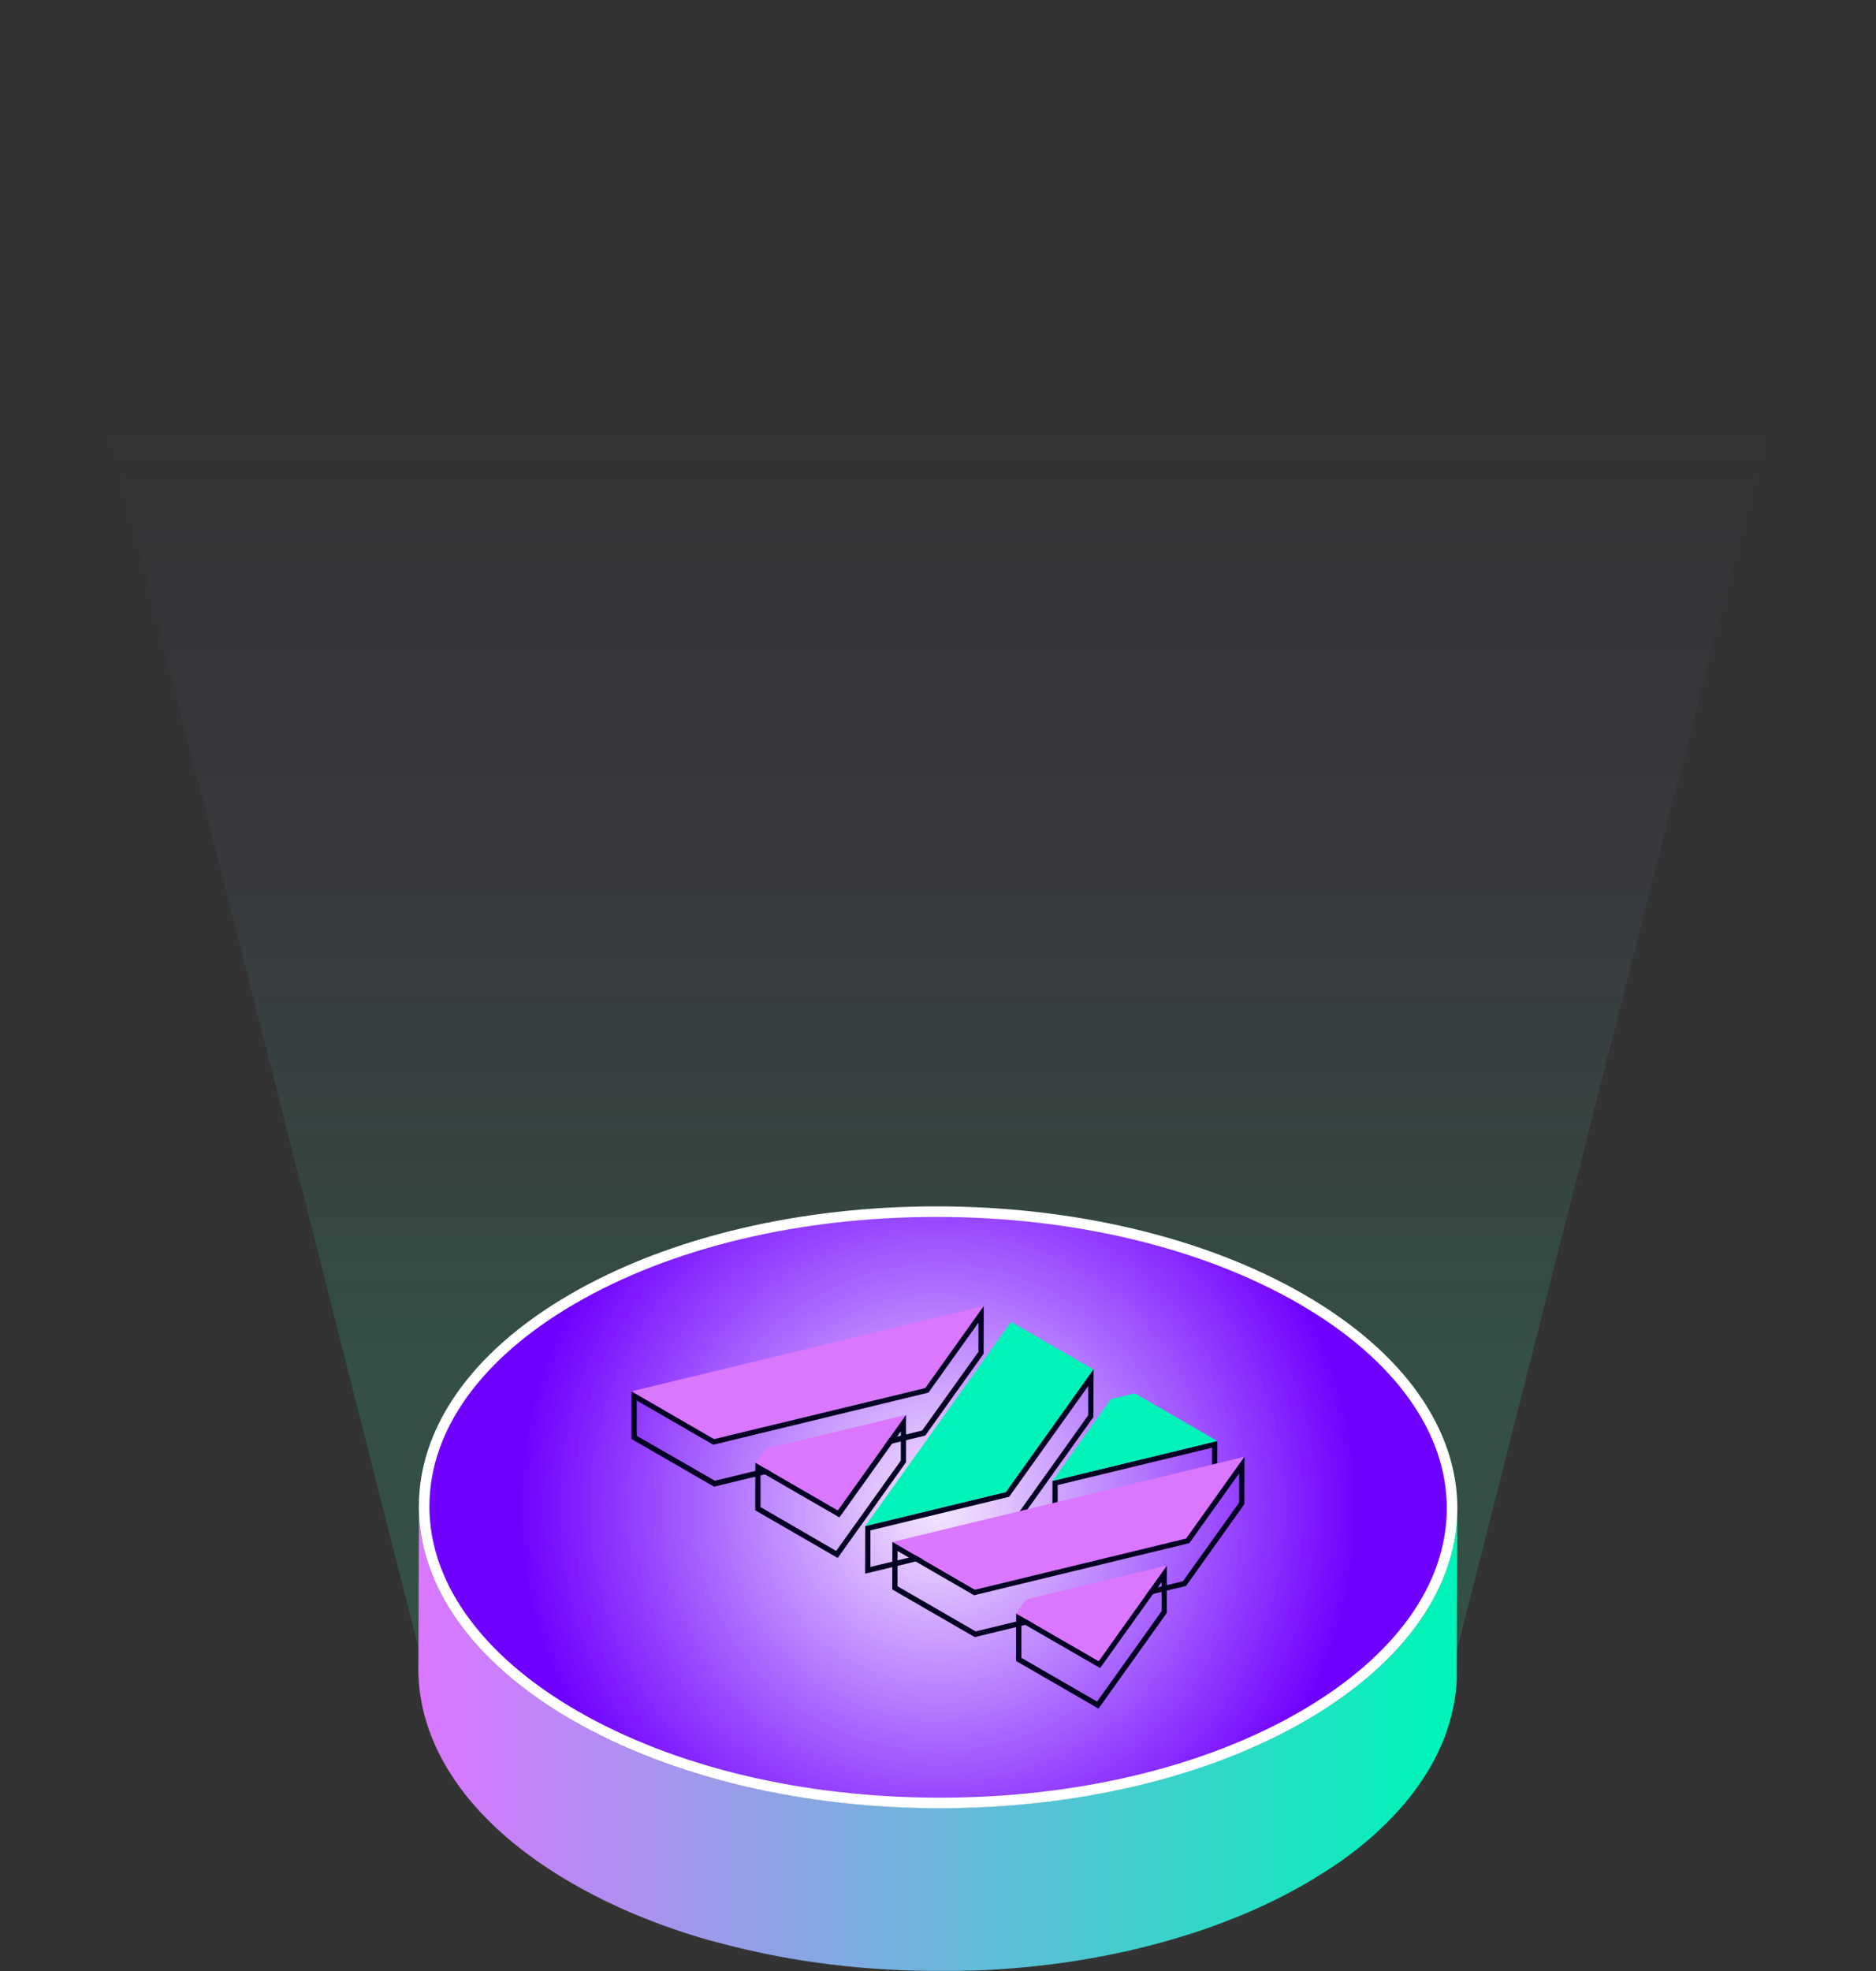 <svg xmlns="http://www.w3.org/2000/svg" xmlns:xlink="http://www.w3.org/1999/xlink" viewBox="0 0 711.2 746.84"><rect x="0" y="0" width="711.2" height="746.84" fill="#333333" stroke="none"/><defs><style>.cls-1{opacity:0.47;}.cls-2{fill:url(#未命名的渐变_319);}.cls-3{fill:url(#未命名的渐变_10);}.cls-4{fill:url(#未命名的渐变_121);}.cls-5{fill:#fff;}.cls-6{fill:#db76ff;}.cls-7{fill:#030222;}.cls-8{fill:#00f4b9;}</style><linearGradient id="未命名的渐变_319" x1="355.6" y1="-71.64" x2="355.6" y2="517.04" gradientUnits="userSpaceOnUse"><stop offset="0.37" stop-color="#b31cd9" stop-opacity="0"/><stop offset="1" stop-color="#36ffad" stop-opacity="0.3"/></linearGradient><linearGradient id="未命名的渐变_10" x1="158.57" y1="658.68" x2="552.45" y2="658.68" gradientUnits="userSpaceOnUse"><stop offset="0" stop-color="#db76ff"/><stop offset="0.98" stop-color="#00f4b9"/></linearGradient><radialGradient id="未命名的渐变_121" cx="355.6" cy="571.08" r="158.93" gradientUnits="userSpaceOnUse"><stop offset="0" stop-color="#f5e7ff"/><stop offset="1" stop-color="#6f00ff"/></radialGradient></defs><g id="图层_2" data-name="图层 2"><g id="图层_1-2" data-name="图层 1"><g class="cls-1"><path class="cls-2" d="M0,0,167.37,658.68h2.85c-10.21-42.32,7.05-87.41,51.85-120.09,73.27-53.44,192.44-53.44,266.19,0,45.1,32.67,62.75,77.77,52.92,120.09h2.65L711.2,0Z"/></g><path class="cls-3" d="M552.4,573.85c0,.5,0,1-.08,1.49s0,.86-.08,1.29-.09,1-.14,1.49-.08.85-.13,1.28-.13,1-.21,1.51-.11.84-.18,1.26-.18,1-.27,1.52-.15.83-.24,1.24-.22,1-.33,1.5-.18.83-.28,1.24-.27,1-.41,1.52-.21.81-.33,1.22-.31,1-.48,1.55-.23.78-.36,1.17-.38,1.07-.57,1.61c-.13.37-.26.74-.4,1.11-.3.79-.62,1.59-.95,2.38,0,.12-.09.24-.14.36-.38.91-.79,1.82-1.21,2.73-.13.28-.28.55-.41.83-.3.63-.6,1.26-.93,1.88-.18.35-.37.7-.56,1.05-.29.55-.58,1.1-.89,1.65l-.56,1-1.09,1.85c-.23.36-.46.72-.68,1.09-.37.57-.73,1.14-1.11,1.71l-.75,1.11c-.39.57-.78,1.13-1.19,1.69-.26.37-.52.73-.79,1.09-.42.58-.86,1.16-1.31,1.73-.25.33-.5.66-.76,1-.8,1-1.62,2-2.47,3-.14.16-.29.32-.43.49-.72.84-1.47,1.67-2.23,2.5l-.85.91c-.7.74-1.42,1.48-2.15,2.22l-.76.77c-1,1-2,1.92-3,2.87l-1.15,1-1.49,1.33c-.41.36-.84.72-1.26,1.07s-1,.87-1.52,1.3l-1.33,1.08c-.52.42-1,.84-1.56,1.25L513,639.88l-1.62,1.23-1.46,1.06-1.66,1.2c-.5.36-1,.71-1.53,1.06L505,645.6l-1.58,1-1.77,1.15-1.64,1c-.6.38-1.21.76-1.83,1.13-1,.59-1.94,1.18-2.94,1.76-1.47.85-3,1.68-4.47,2.51l-1.3.7c-1.17.62-2.34,1.24-3.53,1.84l-1.2.62q-2.31,1.15-4.66,2.27l-.83.39c-1.33.61-2.66,1.22-4,1.82l-1.44.63c-1.31.57-2.63,1.13-4,1.67l-1,.42c-1.63.66-3.29,1.31-5,1.94l-1.25.47c-1.3.49-2.62,1-3.94,1.44l-1.49.52c-1.59.55-3.18,1.09-4.79,1.62l-.39.13c-1.45.47-2.91.93-4.38,1.37l-1,.31c-1.13.34-2.26.68-3.4,1l-1.64.46c-.94.26-1.89.53-2.84.78l-1.85.48c-.89.23-1.77.47-2.66.69l-2,.48-2.59.62-2,.46-2.56.57-2.09.44-2.54.52-2.13.42-2.54.48-1.85.33-4.34.74-1.34.22q-2.79.43-5.58.83l-1.21.16c-1.5.21-3,.4-4.52.59l-1.7.2-4.68.51-1.08.11c-1.69.17-3.39.33-5.09.47l-.88.07c-1.41.11-2.81.22-4.23.31l-1.77.11-3.36.2-2,.1-3.19.13-2.12.07-2.68.08-2.2,0-2.72,0-2.18,0h-4.9l-2.81-.05-2.08,0-2.6-.08-2.19-.08c-.88,0-1.75-.07-2.62-.12l-2.17-.1-2.67-.16-2.1-.13-2.76-.21-2-.16-2.91-.26-1.84-.16-3.3-.35-1.43-.15c-1.57-.17-3.15-.36-4.71-.56l-.51-.07c-1.4-.18-2.8-.36-4.19-.56l-1.13-.17c-1.22-.17-2.43-.35-3.64-.54l-1.76-.29-3-.49-1.95-.35c-.93-.17-1.85-.33-2.77-.51-.68-.12-1.35-.26-2-.39l-2.66-.53-1.9-.4q-1.53-.31-3.06-.66l-1.92-.44-3-.7-1.88-.46-3.11-.79-1.69-.44q-1.92-.51-3.81-1l-.92-.25q-2.73-.78-5.43-1.62l-1.45-.45-4.33-1.4-1.19-.4q-2.64-.9-5.24-1.84l-1.16-.43c-1.4-.52-2.8-1.05-4.19-1.59l-1.63-.64-1.7-.69-2.19-.91c-.57-.23-1.13-.47-1.69-.72l-2.16-.93-1.66-.75-2.14-1-1.63-.76-2.13-1-1.57-.77-2.2-1.12L224,655.6l-2.39-1.27-1.19-.65c-1.18-.64-2.35-1.3-3.51-2-38.81-22.41-58.2-51.82-58.11-81.19l-.18,61.74c-.08,29.37,19.3,58.78,58.11,81.19q1.74,1,3.51,2l1.19.64,2.39,1.28,1.43.73,2.21,1.12L229,720l2.15,1,1.62.76,2.14,1,1.67.75,2.15.94,1.69.71,2.2.91,1.69.69.81.32.83.32c1.39.54,2.78,1.07,4.18,1.59l1.17.43q2.6.95,5.23,1.84l1.2.4c1.43.48,2.87.94,4.32,1.4l1.46.45c1.8.56,3.6,1.1,5.42,1.62l.09,0,.83.22q1.9.54,3.81,1l1.7.44c1,.27,2.07.54,3.11.79l1.88.46,3,.71,1.93.43q1.53.35,3.06.66l1.23.27.66.13,2.67.53,2,.39,2.78.51,1.94.35,3,.49,1.76.29q1.8.28,3.63.54l1.06.16h.08c1.38.2,2.76.38,4.15.56l.54.07c1.57.2,3.14.39,4.72.56l1.44.16,3.29.34,1.84.17,2.9.26h.18l1.83.14,2.75.21,2.11.13,2.67.16,2.17.11,2.61.12,2.2.07,2.59.09h.47l1.61,0,2.82.05h7.08l2.71,0,2.21,0,2.68-.08,1.05,0,1.07,0,3.18-.13,2-.1,3.36-.2,1.78-.11c1.41-.09,2.82-.2,4.23-.31l.88-.07c1.7-.14,3.39-.3,5.08-.46l.26,0,.82-.09c1.56-.16,3.13-.33,4.68-.51l1.7-.2c1.51-.19,3-.38,4.52-.59l1.21-.16q2.81-.39,5.58-.83l1.35-.22c1.45-.24,2.89-.48,4.33-.74l.92-.16.93-.17,2.55-.48,2.12-.41,2.55-.53,2.08-.44c.86-.18,1.71-.37,2.57-.57l2-.46,2.58-.62c.66-.16,1.32-.31,2-.48l2.65-.68,1.87-.49,2.83-.78,1.64-.46c1.14-.32,2.27-.66,3.4-1l1-.3q2.2-.68,4.38-1.38l.07,0,.31-.11q2.42-.78,4.79-1.62l1.5-.52c1.32-.47,2.63-.95,3.94-1.44l1.24-.46q2.5-1,5-1.95l1-.41c1.33-.55,2.66-1.11,4-1.68l1.43-.63c1.35-.6,2.69-1.2,4-1.82l.83-.39q2.35-1.11,4.67-2.27l1.2-.61c1.18-.61,2.36-1.23,3.52-1.85l1.31-.7c1.5-.82,3-1.66,4.47-2.51l2.4-1.42.54-.33,1.83-1.14,1.63-1,1.78-1.15,1.58-1c.58-.39,1.14-.79,1.71-1.18l1.52-1c.57-.4,1.12-.81,1.67-1.21l1.45-1.06,1.62-1.23,1.39-1.07,1.57-1.26,1.32-1.08,1.53-1.29,1.25-1.08c.51-.44,1-.89,1.5-1.34.34-.31.7-.61,1-.93l.12-.11c1-1,2-1.91,3-2.87l.76-.77c.73-.74,1.45-1.48,2.15-2.22l.85-.91c.76-.83,1.5-1.66,2.22-2.5l.44-.49c.85-1,1.67-2,2.47-3,.06-.09.14-.17.2-.25l.56-.74,1.31-1.72.79-1.1c.4-.56.8-1.12,1.18-1.68.25-.37.51-.74.75-1.12q.57-.86,1.11-1.71l.68-1.09c.38-.61.74-1.23,1.1-1.85.14-.25.3-.5.44-.75l.12-.22c.31-.55.6-1.1.89-1.65.19-.35.38-.7.56-1.05.32-.62.62-1.25.93-1.88.13-.28.27-.55.4-.83.43-.91.83-1.82,1.22-2.73l.14-.36c.33-.79.65-1.59,1-2.38a.42.42,0,0,1,0-.1c.12-.33.23-.68.36-1,.19-.54.38-1.07.56-1.6s.25-.8.37-1.19.33-1,.48-1.54.22-.82.33-1.23.28-1,.4-1.5.19-.84.29-1.25.23-1,.33-1.5l.06-.26c.06-.33.11-.65.17-1,.1-.51.19-1,.27-1.52s.13-.84.19-1.27.14-1,.2-1.5.09-.85.14-1.28.1-1,.14-1.49,0-.86.08-1.29.06-1,.07-1.49l0-.47,0-1.73.17-61.74C552.45,572.38,552.43,573.12,552.4,573.85Z"/><path class="cls-4" d="M356.24,683.1C304,683.1,254.86,671.34,217.86,650c-36.79-21.24-57.07-49.36-57.11-79.18,0-29.61,19.92-57.53,56.21-78.62,36.76-21.36,85.77-33.12,138-33.12s101.38,11.76,138.38,33.13c36.79,21.23,57.07,49.35,57.11,79.18,0,29.6-19.92,57.52-56.2,78.61C457.49,671.34,408.48,683.1,356.24,683.1Z"/><path class="cls-5" d="M355,461.06c51.89,0,100.68,11.67,137.38,32.86,18.4,10.62,32.63,23,42.27,36.69,9.17,13,13.82,26.74,13.84,40.76,0,28.86-19.57,56.16-55.21,76.88-36.46,21.19-85.11,32.85-137,32.85s-100.68-11.67-137.38-32.86c-18.41-10.62-32.63-23-42.28-36.68-9.16-13-13.81-26.74-13.83-40.76,0-28.87,19.57-56.17,55.21-76.89,36.46-21.18,85.11-32.85,137-32.85h0m0-4c-50.38,0-100.7,11.13-139,33.39-76.62,44.53-76.22,116.73.91,161.26,38.56,22.26,89,33.39,139.38,33.39s100.7-11.13,139-33.39c76.62-44.53,76.21-116.73-.91-161.26-38.57-22.26-89-33.39-139.38-33.39Z"/><polygon class="cls-6" points="372.94 494.84 350.82 525.81 270.73 545.18 239.45 527.12 372.94 494.84"/><path class="cls-7" d="M370.93,501.11l0,11.06L349.58,542,271,561,241.4,544l0-13.37,28.29,16.33.69.4.78-.18,80.1-19.38.72-.17.43-.61,18.48-25.86m2-6.27-22.11,31-80.1,19.37-31.28-18.06,0,18,31.28,18.06,80.09-19.37,22.12-31,.05-18Z"/><path class="cls-7" d="M459.48,548.51l0,13.85-58.5,14.15,0-13.86,58.5-14.14m2-2.55L399,561.08l-.05,18,62.5-15.11.05-18Z"/><polygon class="cls-8" points="461.49 545.96 398.99 561.08 421.1 530.11 430.21 527.9 461.49 545.96"/><polygon class="cls-6" points="343.53 536.03 317.65 572.27 286.37 554.21 290.14 548.93 343.53 536.03"/><path class="cls-7" d="M341.51,542.29l0,11.07L317,587.61,288.32,571l0-13.36L316.65,574l1.57.91,1.06-1.48,22.23-31.14m2-6.26-25.88,36.24-31.28-18.06-.05,18,31.28,18.06L343.48,554l0-18Z"/><polygon class="cls-8" points="414.56 518.87 381.38 565.33 327.99 578.24 383.28 500.81 414.56 518.87"/><path class="cls-7" d="M412.55,525.14l0,11.06-32.38,45.34-50.2,12.13,0-13.85,51.87-12.55.73-.17.43-.61,29.54-41.35m2-6.27-33.19,46.46L328,578.24l-.05,18,53.39-12.91,33.18-46.45.06-18Z"/><polygon class="cls-6" points="471.8 551.92 449.68 582.88 369.58 602.26 338.31 584.2 471.8 551.92"/><path class="cls-7" d="M469.78,558.18l0,11.07-21.32,29.84-78.59,19L340.26,601l0-13.36L368.58,604l.7.4.77-.19,80.1-19.37.72-.18.44-.6,18.47-25.87m2-6.26-22.12,31-80.1,19.38L338.31,584.2l-.06,18,31.28,18.06,80.1-19.37,22.12-31,.05-18Z"/><path class="cls-7" d="M440.37,599.37l0,11.06-24.46,34.25-28.7-16.57,0-13.36,28.28,16.33,1.58.91,1.05-1.48,22.24-31.14m2-6.27L416.5,629.35l-31.27-18.06-.05,18,31.27,18.06,25.89-36.25.05-18Z"/><polygon class="cls-6" points="442.39 593.1 416.5 629.35 385.23 611.29 388.99 606.01 442.39 593.1"/></g></g></svg>
